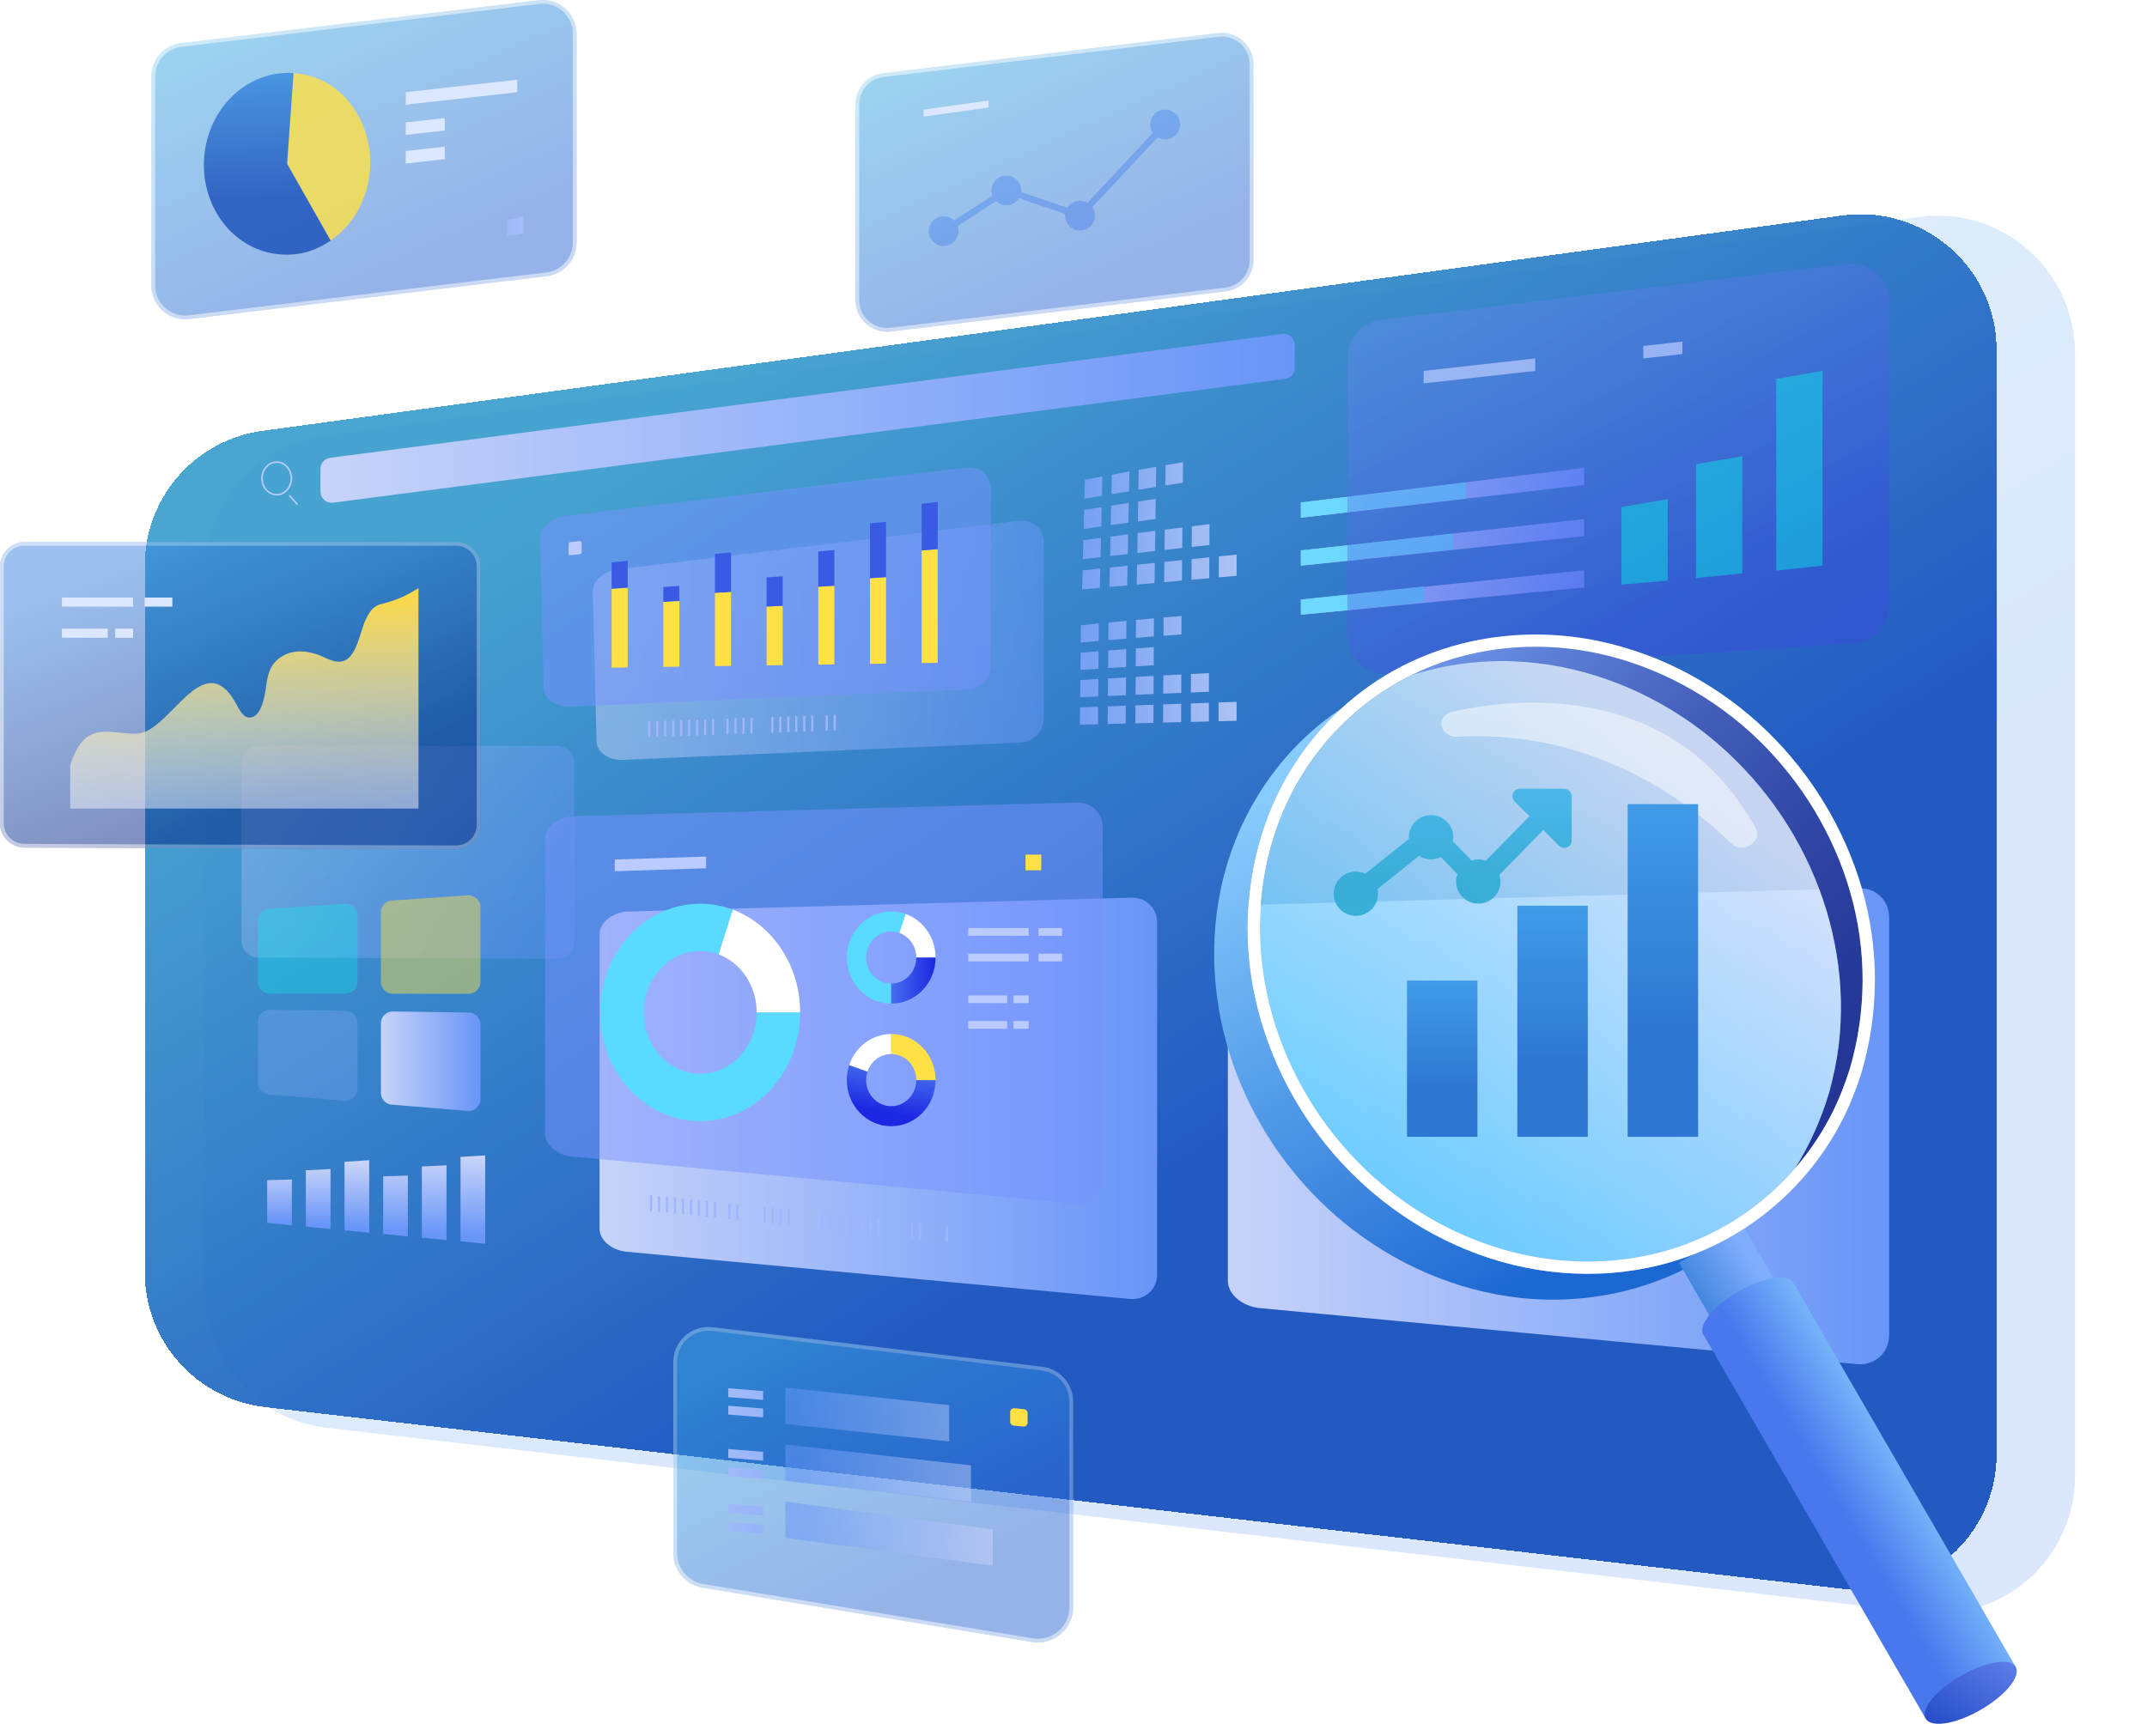 <svg width="575" height="465" viewBox="0 0 575 465" fill="none" xmlns="http://www.w3.org/2000/svg">
<path d="M514.706 432.016L87.484 382.487C68.913 380.334 54.898 364.549 54.898 345.786V153.338C54.898 134.867 68.489 119.236 86.72 116.733L513.943 58.108C536.048 55.076 555.736 72.319 555.736 94.714V395.315C555.736 417.399 536.561 434.551 514.706 432.016Z" fill="url(#paint0_linear_2991_15543)" fill-opacity="0.2"/>
<g filter="url(#filter0_d_2991_15543)">
<path d="M494.087 410.7L71.04 361.958C52.651 359.839 38.773 344.305 38.773 325.84V136.449C38.773 118.271 52.231 102.888 70.284 100.425L493.331 42.732C515.22 39.748 534.716 56.717 534.716 78.756V374.582C534.716 396.315 515.728 413.195 494.087 410.7Z" fill="url(#paint1_linear_2991_15543)" fill-opacity="0.9" shape-rendering="crispEdges"/>
</g>
<path style="mix-blend-mode:multiply" opacity="0.36" d="M149.245 256.832L69.187 256.528C66.692 256.519 64.672 254.498 64.672 252.009V204.34C64.672 201.843 66.701 199.82 69.202 199.82H149.26C151.763 199.82 153.791 201.845 153.791 204.34V252.312C153.791 254.815 151.751 256.842 149.243 256.832H149.245Z" fill="url(#paint2_linear_2991_15543)"/>
<g style="mix-blend-mode:multiply">
<path d="M497.342 365.436L337.451 350.435C332.697 349.989 328.844 346.736 328.844 343.168V249.555C328.844 245.987 332.697 242.762 337.451 242.349L497.342 237.961C502.096 237.548 505.949 241.059 505.949 245.801V357.657C505.949 362.399 502.096 365.883 497.342 365.436Z" fill="url(#paint3_linear_2991_15543)"/>
</g>
<path style="mix-blend-mode:multiply" d="M78.168 328.239L71.555 327.606V316.163L78.168 315.973V328.239Z" fill="url(#paint4_linear_2991_15543)"/>
<path style="mix-blend-mode:multiply" d="M88.521 329.229L81.91 328.596V313.518L88.521 313.178V329.229Z" fill="url(#paint5_linear_2991_15543)"/>
<path style="mix-blend-mode:multiply" d="M98.879 330.218L92.266 329.585V311.241L98.879 310.799V330.218Z" fill="url(#paint6_linear_2991_15543)"/>
<path style="mix-blend-mode:multiply" d="M109.234 331.206L102.621 330.575V315.137L109.234 314.939V331.206Z" fill="url(#paint7_linear_2991_15543)"/>
<path style="mix-blend-mode:multiply" d="M119.588 332.194L112.977 331.563V312.487L119.588 312.174V332.194Z" fill="url(#paint8_linear_2991_15543)"/>
<path style="mix-blend-mode:multiply" d="M129.945 333.184L123.332 332.553V309.923L129.945 309.516V333.184Z" fill="url(#paint9_linear_2991_15543)"/>
<g style="mix-blend-mode:multiply" opacity="0.88">
<path d="M295.125 132.814L290.418 133.611L290.549 128.518L295.245 127.639L295.125 132.814Z" fill="url(#paint10_linear_2991_15543)"/>
<path d="M302.356 131.613L297.652 132.391L297.766 127.174L302.454 126.322L302.356 131.613Z" fill="url(#paint11_linear_2991_15543)"/>
<path d="M309.57 130.447L304.875 131.203L304.967 125.873L309.649 125.047L309.57 130.447Z" fill="url(#paint12_linear_2991_15543)"/>
<path d="M316.783 129.313L312.094 130.047L312.162 124.609L316.836 123.811L316.783 129.313Z" fill="url(#paint13_linear_2991_15543)"/>
<path d="M294.938 141.035L290.211 141.706L290.342 136.613L295.057 135.861L294.938 141.035Z" fill="url(#paint14_linear_2991_15543)"/>
<path d="M302.194 140.019L297.473 140.677L297.585 135.461L302.294 134.729L302.194 140.019Z" fill="url(#paint15_linear_2991_15543)"/>
<path d="M309.449 139.028L304.73 139.672L304.823 134.342L309.526 133.627L309.449 139.028Z" fill="url(#paint16_linear_2991_15543)"/>
<path d="M294.746 149.257L290 149.802L290.132 144.709L294.864 144.084L294.746 149.257Z" fill="url(#paint17_linear_2991_15543)"/>
<path d="M302.039 148.426L297.297 148.964L297.409 143.75L302.139 143.135L302.039 148.426Z" fill="url(#paint18_linear_2991_15543)"/>
<path d="M309.326 147.608L304.586 148.138L304.676 142.81L309.405 142.207L309.326 147.608Z" fill="url(#paint19_linear_2991_15543)"/>
<path d="M316.612 146.801L311.871 147.324L311.942 141.888L316.665 141.299L316.612 146.801Z" fill="url(#paint20_linear_2991_15543)"/>
<path d="M323.895 146.005L319.156 146.522L319.201 140.984L323.922 140.406L323.895 146.005Z" fill="url(#paint21_linear_2991_15543)"/>
<path d="M294.557 157.476L289.793 157.895L289.924 152.802L294.677 152.303L294.557 157.476Z" fill="url(#paint22_linear_2991_15543)"/>
<path d="M301.881 156.832L297.117 157.251L297.229 152.036L301.981 151.543L301.881 156.832Z" fill="url(#paint23_linear_2991_15543)"/>
<path d="M309.205 156.188L304.441 156.607L304.532 151.279L309.282 150.789L309.205 156.188Z" fill="url(#paint24_linear_2991_15543)"/>
<path d="M316.53 155.543L311.766 155.962L311.834 150.527L316.583 150.041L316.53 155.543Z" fill="url(#paint25_linear_2991_15543)"/>
<path d="M323.852 154.901L319.086 155.32L319.131 149.784L323.879 149.303L323.852 154.901Z" fill="url(#paint26_linear_2991_15543)"/>
<path d="M331.176 154.257L326.41 154.676L326.43 149.046L331.176 148.57V154.257Z" fill="url(#paint27_linear_2991_15543)"/>
</g>
<g style="mix-blend-mode:multiply" opacity="0.88">
<path d="M294.235 171.705L289.422 172.128L289.465 167.513L294.274 167.027L294.235 171.705Z" fill="url(#paint28_linear_2991_15543)"/>
<path d="M301.631 171.086L296.82 171.486L296.858 166.775L301.663 166.316L301.631 171.086Z" fill="url(#paint29_linear_2991_15543)"/>
<path d="M309.02 170.503L304.211 170.879L304.242 166.079L309.046 165.648L309.02 170.503Z" fill="url(#paint30_linear_2991_15543)"/>
<path d="M316.409 169.952L311.602 170.305L311.625 165.425L316.426 165.021L316.409 169.952Z" fill="url(#paint31_linear_2991_15543)"/>
<path d="M294.174 179.139L289.355 179.46L289.399 174.845L294.214 174.461L294.174 179.139Z" fill="url(#paint32_linear_2991_15543)"/>
<path d="M301.579 178.667L296.762 178.972L296.799 174.261L301.612 173.896L301.579 178.667Z" fill="url(#paint33_linear_2991_15543)"/>
<path d="M308.979 178.214L304.164 178.505L304.193 173.706L309.005 173.361L308.979 178.214Z" fill="url(#paint34_linear_2991_15543)"/>
<path d="M294.11 186.575L289.285 186.796L289.328 182.18L294.149 181.896L294.11 186.575Z" fill="url(#paint35_linear_2991_15543)"/>
<path d="M301.526 186.247L296.703 186.458L296.74 181.749L301.559 181.477L301.526 186.247Z" fill="url(#paint36_linear_2991_15543)"/>
<path d="M308.94 185.927L304.117 186.132L304.149 181.333L308.966 181.074L308.94 185.927Z" fill="url(#paint37_linear_2991_15543)"/>
<path d="M316.354 185.622L311.531 185.82L311.555 180.938L316.372 180.691L316.354 185.622Z" fill="url(#paint38_linear_2991_15543)"/>
<path d="M323.764 185.327L318.941 185.517L318.957 180.561L323.774 180.326L323.764 185.327Z" fill="url(#paint39_linear_2991_15543)"/>
<path d="M294.046 194.01L289.215 194.13L289.258 189.514L294.087 189.33L294.046 194.01Z" fill="url(#paint40_linear_2991_15543)"/>
<path d="M301.473 193.825L296.641 193.946L296.678 189.235L301.505 189.057L301.473 193.825Z" fill="url(#paint41_linear_2991_15543)"/>
<path d="M308.899 193.639L304.066 193.761L304.098 188.959L308.925 188.787L308.899 193.639Z" fill="url(#paint42_linear_2991_15543)"/>
<path d="M316.325 193.456L311.492 193.575L311.516 188.694L316.343 188.525L316.325 193.456Z" fill="url(#paint43_linear_2991_15543)"/>
<path d="M323.751 193.273L318.918 193.392L318.934 188.436L323.759 188.273L323.751 193.273Z" fill="url(#paint44_linear_2991_15543)"/>
<path d="M331.176 193.087L326.344 193.207L326.35 188.184L331.176 188.025V193.087Z" fill="url(#paint45_linear_2991_15543)"/>
</g>
<g opacity="0.5">
<path d="M144.276 0.066L48.507 11.553C43.959 12.099 40.535 15.949 40.535 20.517V76.493C40.535 81.907 45.28 86.105 50.668 85.457L146.437 73.971C150.985 73.424 154.409 69.575 154.409 65.006V9.031C154.409 3.616 149.664 -0.582 144.276 0.066Z" fill="url(#paint46_linear_2991_15543)"/>
<path d="M144.336 0.562C149.428 -0.05 153.908 3.917 153.908 9.03V65.006C153.908 69.32 150.676 72.958 146.378 73.475L50.608 84.961C45.517 85.573 41.035 81.606 41.035 76.493V20.517C41.035 16.203 44.269 12.565 48.566 12.049L144.336 0.562Z" stroke="white" stroke-opacity="0.5"/>
</g>
<g opacity="0.8">
<path d="M76.883 43.871L88.546 64.443C99.029 57.257 102.305 42.222 95.864 30.859C91.999 24.043 85.965 20.099 78.604 19.58L76.883 43.871Z" fill="#FFE145"/>
</g>
<g opacity="0.8">
<g style="mix-blend-mode:screen">
<path d="M76.884 43.871L78.605 19.581C66.339 18.715 55.623 28.89 54.673 42.307C53.723 55.724 62.896 67.299 75.164 68.164C80.071 68.511 84.355 67.32 88.547 64.446L76.884 43.873V43.871Z" fill="url(#paint47_linear_2991_15543)" style="mix-blend-mode:multiply"/>
</g>
</g>
<path d="M138.542 24.7L108.66 28.041V24.7L138.542 21.359V24.7Z" fill="#DCE8FF"/>
<path d="M119.109 34.969L108.66 36.139V32.796L119.109 31.629V34.969Z" fill="#DCE8FF"/>
<path d="M119.109 42.634L108.66 43.801V40.46L119.109 39.291V42.634Z" fill="#DCE8FF"/>
<path style="mix-blend-mode:multiply" d="M140.175 62.576L135.707 63.248V58.791L140.175 58.119V62.576Z" fill="url(#paint48_linear_2991_15543)"/>
<path opacity="0.28" d="M92.565 266.2L72.254 266.189C70.499 266.189 69.078 264.769 69.078 263.018V246.658C69.078 244.992 70.372 243.609 72.038 243.495L92.349 242.105C94.184 241.98 95.743 243.431 95.743 245.268V263.03C95.743 264.781 94.319 266.2 92.563 266.2H92.565Z" fill="#00FFEC"/>
<path opacity="0.46" d="M125.498 266.218L105.188 266.206C103.433 266.206 102.012 264.786 102.012 263.036V244.404C102.012 242.738 103.305 241.355 104.972 241.242L125.282 239.851C127.118 239.726 128.676 241.177 128.676 243.014V263.048C128.676 264.798 127.253 266.218 125.496 266.218H125.498Z" fill="#FFE145"/>
<path opacity="0.25" d="M92.303 294.879L71.993 293.199C70.346 293.062 69.078 291.689 69.078 290.041V273.684C69.078 271.916 70.527 270.491 72.299 270.516L92.61 270.794C94.347 270.818 95.743 272.229 95.743 273.962V291.721C95.743 293.575 94.155 295.032 92.303 294.879Z" fill="#9FB6FF"/>
<path style="mix-blend-mode:multiply" d="M125.237 297.604L104.927 295.924C103.28 295.787 102.012 294.414 102.012 292.765V274.137C102.012 272.369 103.46 270.944 105.233 270.969L125.543 271.247C127.281 271.271 128.676 272.682 128.676 274.415V294.445C128.676 296.3 127.088 297.757 125.237 297.604Z" fill="url(#paint49_linear_2991_15543)"/>
<g opacity="0.5">
<path d="M122.11 227.502L6.517 227.066C2.913 227.052 0 224.134 0 220.539V151.712C0 148.107 2.929 145.186 6.542 145.186H122.135C125.749 145.186 128.678 148.107 128.678 151.712V220.978C128.678 224.593 125.734 227.518 122.11 227.504V227.502Z" fill="url(#paint50_linear_2991_15543)"/>
<path d="M122.112 227.002L6.519 226.565C3.189 226.553 0.5 223.858 0.5 220.539V151.712C0.5 148.384 3.203 145.686 6.542 145.686H122.136C125.474 145.686 128.178 148.384 128.178 151.712V220.978C128.178 224.286 125.506 226.969 122.197 227.002H122.112Z" stroke="white" stroke-opacity="0.5"/>
</g>
<path d="M112.077 157.52C109.321 159.36 106.279 160.729 103.107 161.557C102.259 161.779 101.385 161.968 100.631 162.429C99.458 163.145 98.719 164.426 98.082 165.681C96.488 168.82 95.689 175.488 92.328 176.937C89.696 178.07 87.185 175.989 84.737 175.239C81.915 174.373 78.951 174.078 76.222 175.454C72.491 177.336 71.78 180.166 71.252 183.941C70.926 186.273 70.027 192.22 66.855 192.228C65.012 192.232 64.078 190.011 63.143 188.349C54.353 172.695 45.518 196.34 36.581 196.555C33.811 196.622 31.061 196.013 28.291 196.023C22.573 196.04 20.554 199.91 18.805 204.887V216.611H112.077V157.518V157.52Z" fill="url(#paint51_linear_2991_15543)"/>
<path d="M35.636 160.074H16.574V162.516H35.636V160.074Z" fill="#DCE8FF"/>
<path d="M46.16 160.074H38.734V162.516H46.16V160.074Z" fill="#DCE8FF"/>
<path d="M28.856 168.406H16.574V170.848H28.856V168.406Z" fill="#DCE8FF"/>
<path d="M35.635 168.406H30.852V170.848H35.635V168.406Z" fill="#DCE8FF"/>
<path style="mix-blend-mode:multiply" d="M344.16 101.488L89.214 134.659C87.42 134.892 85.828 133.498 85.828 131.692V125.603C85.828 124.101 86.945 122.83 88.439 122.636L343.384 89.465C345.178 89.232 346.77 90.626 346.77 92.431V98.521C346.77 100.023 345.653 101.294 344.16 101.488Z" fill="url(#paint52_linear_2991_15543)"/>
<path d="M74.103 132.742C71.826 132.742 69.973 130.688 69.973 128.162C69.973 125.636 71.826 123.582 74.103 123.582C76.38 123.582 78.233 125.636 78.233 128.162C78.233 130.688 76.38 132.742 74.103 132.742ZM74.103 123.993C72.053 123.993 70.387 125.863 70.387 128.16C70.387 130.457 72.053 132.327 74.103 132.327C76.152 132.327 77.819 130.457 77.819 128.16C77.819 125.863 76.152 123.993 74.103 123.993Z" fill="#BBCBFF"/>
<path d="M79.569 135.239C79.512 135.239 79.456 135.215 79.414 135.17L77.436 132.964C77.359 132.879 77.367 132.748 77.451 132.672C77.536 132.595 77.667 132.603 77.744 132.688L79.722 134.894C79.799 134.979 79.791 135.11 79.707 135.186C79.668 135.221 79.618 135.239 79.569 135.239Z" fill="#BBCBFF"/>
<g style="mix-blend-mode:multiply" opacity="0.5">
<path d="M272.883 198.958L166.439 203.589C162.754 203.589 159.767 201.333 159.767 198.551L158.762 158.381C158.762 155.599 161.749 152.981 165.434 152.534L272.883 139.518C276.567 139.072 279.555 141.69 279.555 145.365V192.304C279.555 195.98 276.567 198.96 272.883 198.96V198.958Z" fill="url(#paint53_linear_2991_15543)"/>
</g>
<g opacity="0.5">
<path d="M258.726 184.698L152.282 189.329C148.598 189.329 145.61 187.074 145.61 184.291L144.605 144.121C144.605 141.339 147.593 138.721 151.277 138.274L258.726 125.259C262.411 124.812 265.398 127.43 265.398 131.106V178.044C265.398 181.72 262.411 184.7 258.726 184.7V184.698Z" fill="#7892FF"/>
</g>
<path d="M209.617 178.183L205.316 178.248V162.499L209.617 162.279V178.183Z" fill="#FFE145"/>
<path d="M223.455 177.98L219.156 178.043V157.176L223.455 156.914V177.98Z" fill="#FFE145"/>
<path d="M237.295 177.776L232.996 177.839V154.891L237.295 154.615V177.776Z" fill="#FFE145"/>
<path d="M251.135 177.57L246.836 177.635V147.442L251.135 147.107V177.57Z" fill="#FFE145"/>
<path d="M168.1 178.797L163.801 178.86V157.718L168.1 157.426V178.797Z" fill="#FFE145"/>
<path d="M168.1 150.268L163.801 150.638V157.716L168.1 157.425V150.268Z" fill="#395AE2"/>
<path d="M181.939 156.965L177.641 157.253V161.271L181.939 161.026V156.965Z" fill="#395AE2"/>
<path d="M195.775 147.994L191.477 148.362V158.866L195.775 158.603V147.994Z" fill="#395AE2"/>
<path d="M209.617 154.383L205.316 154.677V162.499L209.617 162.28V154.383Z" fill="#395AE2"/>
<path d="M223.455 147.355L219.156 147.708V157.176L223.455 156.913V147.355Z" fill="#395AE2"/>
<path d="M237.295 139.789L232.996 140.2V154.89L237.295 154.614V139.789Z" fill="#395AE2"/>
<path d="M251.135 134.482L246.836 134.929V147.443L251.135 147.109V134.482Z" fill="#395AE2"/>
<path d="M181.939 178.592L177.641 178.655V161.27L181.939 161.025V178.592Z" fill="#FFE145"/>
<path d="M195.775 178.387L191.477 178.451V158.866L195.775 158.604V178.387Z" fill="#FFE145"/>
<path d="M174.151 197.464L173.574 197.484V193.252L174.151 193.232V197.464Z" fill="#9FB6FF"/>
<path d="M176.292 197.388L175.715 197.407V193.176L176.292 193.156V197.388Z" fill="#9FB6FF"/>
<path d="M178.433 197.312L177.855 197.331V193.1L178.433 193.08V197.312Z" fill="#9FB6FF"/>
<path d="M180.573 197.235L179.996 197.255V193.023L180.573 193.004V197.235Z" fill="#9FB6FF"/>
<path d="M182.714 197.159L182.137 197.181V192.949L182.714 192.928V197.159Z" fill="#9FB6FF"/>
<path d="M184.854 197.085L184.277 197.107V192.875L184.854 192.854V197.085Z" fill="#9FB6FF"/>
<path d="M186.995 197.009L186.418 197.028V192.797L186.995 192.777V197.009Z" fill="#9FB6FF"/>
<path d="M189.136 196.933L188.559 196.952V192.721L189.136 192.701V196.933Z" fill="#9FB6FF"/>
<path d="M191.276 196.857L190.699 196.876V192.645L191.276 192.625V196.857Z" fill="#9FB6FF"/>
<path d="M195.136 196.718L194.559 196.737V192.506L195.136 192.486V196.718Z" fill="#9FB6FF"/>
<path d="M197.276 196.642L196.699 196.661V192.43L197.276 192.41V196.642Z" fill="#9FB6FF"/>
<path d="M199.417 196.566L198.84 196.585V192.354L199.417 192.334V196.566Z" fill="#9FB6FF"/>
<path d="M201.558 196.489L200.98 196.509V192.277L201.558 192.258V196.489Z" fill="#9FB6FF"/>
<path d="M207.136 196.29L206.559 196.31V192.078L207.136 192.059V196.29Z" fill="#9FB6FF"/>
<path d="M209.272 196.214L208.695 196.234V192.002L209.272 191.982V196.214Z" fill="#9FB6FF"/>
<path d="M211.417 196.14L210.84 196.159V191.928L211.417 191.908V196.14Z" fill="#9FB6FF"/>
<path d="M213.554 196.062L212.977 196.081V191.85L213.554 191.83V196.062Z" fill="#9FB6FF"/>
<path d="M215.698 195.985L215.121 196.005V191.773L215.698 191.754V195.985Z" fill="#9FB6FF"/>
<path d="M217.835 195.909L217.258 195.929V191.697L217.835 191.678V195.909Z" fill="#9FB6FF"/>
<path d="M221.694 195.773L221.117 195.792V191.561L221.694 191.541V195.773Z" fill="#9FB6FF"/>
<path d="M223.839 195.696L223.262 195.718V191.486L223.839 191.465V195.696Z" fill="#9FB6FF"/>
<path d="M155.34 148.452L152.817 148.748C152.519 148.783 152.258 148.55 152.258 148.25V145.74C152.258 145.485 152.448 145.272 152.701 145.243L155.224 144.947C155.522 144.912 155.783 145.145 155.783 145.444V147.955C155.783 148.209 155.593 148.423 155.34 148.452Z" fill="#BBCBFF"/>
<g style="mix-blend-mode:multiply">
<path d="M302.63 347.977L167.823 335.33C163.815 334.954 160.566 332.21 160.566 329.203V250.275C160.566 247.268 163.815 244.548 167.823 244.199L302.63 240.498C306.638 240.152 309.887 243.11 309.887 247.109V341.416C309.887 345.414 306.638 348.351 302.63 347.975V347.977Z" fill="url(#paint54_linear_2991_15543)"/>
</g>
<g opacity="0.5">
<path d="M288.055 322.446L153.249 309.834C149.241 309.458 145.992 306.714 145.992 303.706V224.746C145.992 221.736 149.241 219.016 153.249 218.67L288.055 215.006C292.064 214.66 295.312 217.618 295.312 221.617V315.89C295.312 319.887 292.064 322.824 288.055 322.448V322.446Z" fill="#7892FF"/>
</g>
<path d="M189.103 232.606L164.637 233.389V230.256L189.103 229.473V232.606Z" fill="#BBCBFF"/>
<path d="M275.495 248.611H259.305V250.685H275.495V248.611Z" fill="#BBCBFF"/>
<path d="M284.432 248.611H278.125V250.685H284.432V248.611Z" fill="#BBCBFF"/>
<path d="M275.495 255.486H259.305V257.56H275.495V255.486Z" fill="#BBCBFF"/>
<path d="M284.432 255.486H278.125V257.56H284.432V255.486Z" fill="#BBCBFF"/>
<path d="M269.736 266.656H259.305V268.73H269.736V266.656Z" fill="#BBCBFF"/>
<path d="M275.493 266.656H271.43V268.73H275.493V266.656Z" fill="#BBCBFF"/>
<path d="M269.736 273.529H259.305V275.603H269.736V273.529Z" fill="#BBCBFF"/>
<path d="M275.493 273.529H271.43V275.603H275.493V273.529Z" fill="#BBCBFF"/>
<path d="M214.291 271.223C214.291 287.307 202.307 300.347 187.524 300.347C172.742 300.347 160.758 287.307 160.758 271.223C160.758 255.139 172.742 242.1 187.524 242.1C190.587 242.1 193.531 242.66 196.271 243.69L192.469 255.664C190.92 255.08 189.258 254.763 187.526 254.763C179.172 254.763 172.4 262.131 172.4 271.221C172.4 280.311 179.172 287.68 187.526 287.68C195.881 287.68 202.653 280.311 202.653 271.221H214.293L214.291 271.223Z" fill="#59DBFF"/>
<path d="M214.293 271.223H202.652C202.652 264.017 198.395 257.892 192.469 255.666L196.271 243.691C206.759 247.635 214.291 258.473 214.291 271.225L214.293 271.223Z" fill="white"/>
<path d="M242.559 244.847L240.871 249.925C240.182 249.678 239.446 249.543 238.677 249.543C234.969 249.543 231.961 252.668 231.961 256.522C231.961 260.376 234.969 263.501 238.677 263.501V268.872C232.114 268.872 226.793 263.342 226.793 256.522C226.793 249.702 232.114 244.172 238.677 244.172C240.037 244.172 241.342 244.409 242.559 244.845V244.847Z" fill="#59DBFF"/>
<path d="M250.56 256.522H245.392C245.392 253.467 243.501 250.869 240.871 249.925L242.559 244.848C247.215 246.52 250.56 251.116 250.56 256.522Z" fill="white"/>
<path d="M250.559 256.521C250.559 263.342 245.238 268.872 238.676 268.872V263.5C242.386 263.5 245.391 260.375 245.391 256.521H250.559Z" fill="url(#paint55_linear_2991_15543)"/>
<path d="M227.443 285.316L232.328 287.071C232.091 287.786 231.961 288.551 231.961 289.352C231.961 293.206 234.969 296.331 238.677 296.331C242.385 296.331 245.394 293.206 245.394 289.352H250.562C250.562 296.172 245.241 301.702 238.677 301.702C232.113 301.702 226.793 296.172 226.793 289.352C226.793 287.938 227.021 286.581 227.443 285.316Z" fill="url(#paint56_linear_2991_15543)"/>
<path d="M238.679 277.002V282.373C235.739 282.373 233.24 284.337 232.331 287.071L227.445 285.316C229.055 280.478 233.477 277.002 238.681 277.002H238.679Z" fill="white"/>
<path d="M238.68 277.002C245.244 277.002 250.565 282.532 250.565 289.352H245.397C245.397 285.496 242.39 282.373 238.68 282.373V277.002Z" fill="#FFE145"/>
<path d="M174.651 324.445L174.074 324.384V320.152L174.651 320.213V324.445Z" fill="#9FB6FF"/>
<path d="M176.792 324.667L176.215 324.607V320.375L176.792 320.436V324.667Z" fill="#9FB6FF"/>
<path d="M178.933 324.892L178.355 324.831V320.6L178.933 320.66V324.892Z" fill="#9FB6FF"/>
<path d="M181.073 325.116L180.496 325.056V320.824L181.073 320.885V325.116Z" fill="#9FB6FF"/>
<path d="M183.214 325.339L182.637 325.278V321.047L183.214 321.108V325.339Z" fill="#9FB6FF"/>
<path d="M185.354 325.562L184.777 325.501V321.27L185.354 321.33V325.562Z" fill="#9FB6FF"/>
<path d="M187.491 325.786L186.914 325.726V321.494L187.491 321.555V325.786Z" fill="#9FB6FF"/>
<path d="M189.636 326.011L189.059 325.95V321.719L189.636 321.779V326.011Z" fill="#9FB6FF"/>
<path d="M191.772 326.234L191.195 326.173V321.941L191.772 322.002V326.234Z" fill="#9FB6FF"/>
<path d="M195.632 326.638L195.055 326.577V322.346L195.632 322.406V326.638Z" fill="#9FB6FF"/>
<path d="M197.776 326.863L197.199 326.802V322.57L197.776 322.631V326.863Z" fill="#9FB6FF"/>
<path d="M205.073 327.624L204.496 327.564V323.332L205.073 323.393V327.624Z" fill="#9FB6FF"/>
<path d="M207.214 327.849L206.637 327.788V323.557L207.214 323.617V327.849Z" fill="#9FB6FF"/>
<path d="M209.351 328.074L208.773 328.013V323.781L209.351 323.842V328.074Z" fill="#9FB6FF"/>
<path d="M211.495 328.298L210.918 328.237V324.006L211.495 324.067V328.298Z" fill="#9FB6FF"/>
<path d="M220.511 329.24L219.934 329.179V324.947L220.511 325.008V329.24Z" fill="#9FB6FF"/>
<path d="M222.651 329.464L222.074 329.403V325.172L222.651 325.233V329.464Z" fill="#9FB6FF"/>
<path d="M224.792 329.689L224.215 329.628V325.396L224.792 325.457V329.689Z" fill="#9FB6FF"/>
<path d="M226.933 329.911L226.355 329.851V325.619L226.933 325.68V329.911Z" fill="#9FB6FF"/>
<path d="M229.073 330.134L228.496 330.073V325.842L229.073 325.902V330.134Z" fill="#9FB6FF"/>
<path d="M231.21 330.361L230.633 330.3V326.068L231.21 326.129V330.361Z" fill="#9FB6FF"/>
<path d="M233.354 330.583L232.777 330.523V326.291L233.354 326.352V330.583Z" fill="#9FB6FF"/>
<path d="M235.491 330.806L234.914 330.745V326.514L235.491 326.574V330.806Z" fill="#9FB6FF"/>
<path d="M244.511 331.751L243.934 331.691V327.459L244.511 327.52V331.751Z" fill="#9FB6FF"/>
<path d="M246.651 331.974L246.074 331.913V327.682L246.651 327.742V331.974Z" fill="#9FB6FF"/>
<path d="M253.948 332.738L253.371 332.677V328.445L253.948 328.506V332.738Z" fill="#9FB6FF"/>
<path d="M278.873 228.936H274.656V233.142H278.873V228.936Z" fill="#FFE145"/>
<g opacity="0.5">
<path d="M190.879 355.563L279.091 366.143C283.83 366.711 287.394 370.721 287.394 375.481V430.599C287.394 436.407 282.171 440.827 276.427 439.879L188.215 425.332C183.663 424.582 180.324 420.656 180.324 416.052V364.899C180.324 359.26 185.265 354.887 190.879 355.561V355.563Z" fill="url(#paint57_linear_2991_15543)"/>
<path d="M180.824 364.899C180.824 359.585 185.459 355.459 190.747 356.051L190.819 356.06L279.031 366.639C283.519 367.177 286.895 370.975 286.895 375.481V430.6C286.894 436.097 281.949 440.283 276.509 439.386L188.297 424.838C183.986 424.128 180.824 420.41 180.824 416.052V364.899Z" stroke="white" stroke-opacity="0.5"/>
</g>
<path d="M274.061 382.167L271.475 381.902C270.941 381.847 270.535 381.399 270.535 380.862V378.293C270.535 377.675 271.073 377.191 271.689 377.254L274.275 377.518C274.808 377.573 275.215 378.021 275.215 378.558V381.127C275.215 381.746 274.677 382.229 274.061 382.167Z" fill="#FFE145"/>
<g opacity="0.5">
<path style="mix-blend-mode:multiply" d="M210.324 381.463V371.721L254.192 376.416V386.158L210.324 381.463Z" fill="url(#paint58_linear_2991_15543)"/>
<path style="mix-blend-mode:multiply" d="M210.324 396.72V386.979L260.057 392.547V402.289L210.324 396.72Z" fill="url(#paint59_linear_2991_15543)"/>
<path style="mix-blend-mode:multiply" d="M210.324 411.978V402.236L265.873 409.705V419.447L210.324 411.978Z" fill="url(#paint60_linear_2991_15543)"/>
</g>
<path style="mix-blend-mode:multiply" d="M204.385 375.02L195.031 374.262V371.898L204.385 372.656V375.02Z" fill="url(#paint61_linear_2991_15543)"/>
<path style="mix-blend-mode:multiply" d="M204.385 379.701L195.031 378.944V376.58L204.385 377.338V379.701Z" fill="url(#paint62_linear_2991_15543)"/>
<path style="mix-blend-mode:multiply" d="M204.385 396.196L195.031 395.438V393.074L204.385 393.832V396.196Z" fill="url(#paint63_linear_2991_15543)"/>
<path style="mix-blend-mode:multiply" d="M204.385 391.299L195.031 390.541V388.178L204.385 388.936V391.299Z" fill="url(#paint64_linear_2991_15543)"/>
<path style="mix-blend-mode:multiply" d="M204.385 406.016L195.031 405.258V402.895L204.385 403.652V406.016Z" fill="url(#paint65_linear_2991_15543)"/>
<path style="mix-blend-mode:multiply" d="M204.385 410.842L195.031 410.082V407.719L204.385 408.477V410.842Z" fill="url(#paint66_linear_2991_15543)"/>
<path d="M311.384 29.421C309.207 29.787 307.739 31.843 308.104 34.015C308.202 34.6 308.426 35.135 308.74 35.595L291.258 54.303C290.479 53.851 289.544 53.657 288.585 53.817C287.403 54.015 286.431 54.712 285.846 55.656L273.497 51.446C273.535 51.094 273.527 50.729 273.464 50.363C273.097 48.192 271.036 46.727 268.859 47.091C266.682 47.457 265.214 49.513 265.579 51.685C265.62 51.936 265.687 52.175 265.771 52.404L255.517 59.065C254.636 58.214 253.374 57.777 252.07 57.994C249.893 58.36 248.425 60.416 248.79 62.588C249.157 64.76 251.218 66.224 253.395 65.86C255.572 65.494 257.04 63.438 256.675 61.266C256.634 61.016 256.567 60.777 256.483 60.548L266.737 53.886C267.619 54.738 268.881 55.174 270.184 54.955C271.366 54.757 272.337 54.06 272.922 53.116L285.271 57.326C285.234 57.679 285.242 58.043 285.305 58.409C285.672 60.581 287.733 62.046 289.91 61.681C292.086 61.315 293.555 59.259 293.19 57.087C293.091 56.502 292.868 55.968 292.554 55.507L310.035 36.799C310.815 37.251 311.749 37.445 312.709 37.285C314.886 36.919 316.354 34.862 315.989 32.691C315.624 30.519 313.561 29.055 311.384 29.419V29.421Z" fill="#BBCBFF"/>
<g opacity="0.5">
<path d="M326.202 8.872L236.563 19.622C232.305 20.134 229.102 23.736 229.102 28.013V80.405C229.102 85.473 233.542 89.401 238.584 88.796L328.224 78.046C332.481 77.535 335.685 73.932 335.685 69.655V17.263C335.685 12.195 331.245 8.267 326.202 8.872Z" fill="url(#paint67_linear_2991_15543)"/>
<path d="M326.262 9.368C331.008 8.799 335.184 12.496 335.185 17.263V69.655C335.185 73.552 332.357 76.856 328.537 77.496L328.164 77.55L238.525 88.3H238.524C233.778 88.869 229.602 85.172 229.602 80.405V28.013C229.602 23.991 232.615 20.6 236.622 20.119L326.262 9.368Z" stroke="white" stroke-opacity="0.5"/>
</g>
<path d="M264.749 26.938L247.348 29.364V31.24L264.749 28.811V26.938Z" fill="#DCE8FF"/>
<path style="mix-blend-mode:multiply" d="M424.26 129.934V125.314L348.398 134.614V138.685L424.26 129.934Z" fill="url(#paint68_linear_2991_15543)"/>
<path style="mix-blend-mode:multiply" d="M424.26 143.656V139.037L348.398 147.455V151.526L424.26 143.656Z" fill="url(#paint69_linear_2991_15543)"/>
<path style="mix-blend-mode:multiply" d="M424.26 157.379V152.76L348.398 160.616V164.685L424.26 157.379Z" fill="url(#paint70_linear_2991_15543)"/>
<path opacity="0.8" d="M392.527 133.593V129.203L348.398 134.614V138.684L392.527 133.593Z" fill="#59DBFF"/>
<path opacity="0.8" d="M389.043 147.306V142.941L348.398 147.455V151.526L389.043 147.306Z" fill="#59DBFF"/>
<path opacity="0.8" d="M381.295 161.386V157.078L348.398 160.617V164.686L381.295 161.386Z" fill="#59DBFF"/>
<path style="mix-blend-mode:multiply" opacity="0.4" d="M494.429 70.749L369.928 85.681C364.758 86.302 360.867 90.679 360.867 95.874V170.297C360.867 176.232 365.898 180.93 371.834 180.54L496.335 172.357C501.743 172.001 505.947 167.522 505.947 162.114V80.941C505.947 74.786 500.555 70.014 494.429 70.749Z" fill="url(#paint71_linear_2991_15543)"/>
<path opacity="0.71" d="M411.161 99.358L381.277 102.701V99.358L411.161 96.018V99.358Z" fill="#BBCBFF"/>
<path opacity="0.71" d="M450.566 94.85L440.117 96.019V92.679L450.566 91.51V94.85Z" fill="#BBCBFF"/>
<path opacity="0.4" d="M446.648 155.539V133.691L434.254 135.841V156.608L446.648 155.539Z" fill="#00FFEC"/>
<path opacity="0.4" d="M466.605 153.606V122.215L454.211 124.363V154.844L466.605 153.606Z" fill="#00FFEC"/>
<path opacity="0.4" d="M488.093 151.527V99.359L475.699 101.507V152.872L488.093 151.527Z" fill="#00FFEC"/>
<path d="M495.363 286.498C494.013 290.673 492.605 294.238 491.063 297.391C488.293 303.058 484.822 308.29 480.71 313.023C484.705 306.661 487.798 299.702 489.957 292.376C491.027 288.358 491.895 284.312 492.401 280.185C494.405 263.84 491.536 247.2 484.762 232.224C477.832 216.907 466.75 203.451 453.011 193.722C439.104 183.877 422.334 177.771 405.241 177.143C396.017 176.804 386.784 178.055 378.051 180.838C388.128 175.88 399.576 173.264 411.244 173.264C416.726 173.264 422.234 173.837 427.615 174.967C443.579 178.324 458.969 186.585 470.952 198.226C482.547 209.491 491.033 223.567 495.497 238.932C500 254.435 499.955 270.881 495.365 286.496L495.363 286.498Z" fill="url(#paint72_linear_2991_15543)"/>
<path d="M492.403 280.185C491.897 284.314 491.029 288.36 489.959 292.376C487.8 299.701 484.706 306.661 480.712 313.023C479.024 314.967 477.226 316.824 475.326 318.594C468.767 324.695 461.261 329.45 453.019 332.728C444.284 336.201 434.919 337.962 425.184 337.962C417.688 337.962 410.194 336.908 402.907 334.825C387.115 330.313 372.77 321.363 361.421 308.936C350.442 296.921 342.824 282.299 339.391 266.652C335.859 250.558 337.145 233.6 343.016 218.906C349.529 202.603 361.597 189.271 376.998 181.366C377.348 181.186 377.697 181.012 378.051 180.84C386.786 178.055 396.019 176.804 405.241 177.145C422.334 177.773 439.104 183.879 453.011 193.724C466.749 203.452 477.832 216.909 484.761 232.225C491.535 247.199 494.405 263.84 492.401 280.186L492.403 280.185Z" fill="url(#paint73_linear_2991_15543)" fill-opacity="0.8"/>
<path d="M467.263 329.035C464.694 331.34 461.941 333.474 459.015 335.418C443.751 345.562 425.144 349.668 406.978 347.675C389.871 345.799 373.468 338.555 360.167 327.731C347.204 317.182 337.113 303.197 331.165 287.604C325.251 272.1 323.531 255.062 326.825 238.766C330.36 221.262 339.712 205.197 353.647 193.915C355.4 192.495 357.213 191.163 359.082 189.92C350.759 197.586 344.191 207.097 339.959 217.694C333.69 233.393 332.563 250.885 336.177 267.355C339.747 283.631 347.746 298.842 358.988 311.149C370.538 323.789 385.495 333.266 402.001 337.982C419.108 342.867 437.646 342.376 454.235 335.779C458.815 333.958 463.176 331.694 467.263 329.037V329.035Z" fill="url(#paint74_linear_2991_15543)"/>
<path opacity="0.48" d="M463.599 225.91C455.792 218.111 429.269 195.085 390.213 197.365C388.485 197.464 386.858 196.513 386.267 195.038C385.525 193.192 386.656 191.22 388.739 190.732C402.132 187.603 447.585 180.558 470.214 221.947C470.983 223.357 470.616 225.02 469.305 225.989L468.836 226.335C467.295 227.473 464.979 227.287 463.599 225.91Z" fill="white"/>
<path d="M466.827 328.345L449.629 338.25L459.622 355.517L476.821 345.611L466.827 328.345Z" fill="url(#paint75_linear_2991_15543)"/>
<path d="M480.269 343.626C478.807 341.1 472.229 342.16 465.577 345.992C458.924 349.824 454.716 354.978 456.176 357.504L515.745 460.428L539.838 446.553L480.269 343.628V343.626Z" fill="url(#paint76_linear_2991_15543)"/>
<path d="M530.438 458.061C537.09 454.229 541.298 449.076 539.836 446.55C538.374 444.024 531.796 445.082 525.143 448.914C518.491 452.745 514.283 457.899 515.745 460.425C517.207 462.951 523.785 461.893 530.438 458.061Z" fill="url(#paint77_linear_2991_15543)"/>
<path d="M498.655 238.022C494.018 222.059 485.177 207.471 473.247 195.878C460.902 183.885 445.177 175.31 428.294 171.76C410.543 168.027 391.679 170.144 375.495 178.447C369.494 181.527 363.986 185.402 359.083 189.916C350.76 197.582 344.192 207.093 339.96 217.69C333.69 233.389 332.563 250.881 336.177 267.351C339.748 283.627 347.747 298.838 358.988 311.145C370.538 323.785 385.496 333.262 402.002 337.977C419.109 342.863 437.647 342.372 454.236 335.775C458.815 333.953 463.177 331.69 467.264 329.033C478.684 321.619 487.988 311.159 494.018 298.828C495.816 295.157 497.251 291.348 498.506 287.463C503.268 271.293 503.362 254.229 498.655 238.02V238.022ZM495.365 286.498C494.014 290.672 492.607 294.238 491.064 297.391C488.294 303.058 484.824 308.29 480.712 313.023C479.024 314.967 477.226 316.824 475.325 318.594C468.767 324.695 461.261 329.45 453.019 332.728C444.284 336.201 434.918 337.962 425.184 337.962C417.688 337.962 410.193 336.908 402.907 334.825C387.115 330.313 372.77 321.363 361.42 308.936C350.442 296.921 342.824 282.299 339.39 266.652C335.859 250.558 337.145 233.6 343.016 218.906C349.529 202.603 361.597 189.271 376.998 181.366C377.348 181.186 377.697 181.012 378.05 180.84C388.128 175.882 399.576 173.266 411.244 173.266C416.726 173.266 422.234 173.839 427.614 174.969C443.579 178.325 458.968 186.587 470.952 198.228C482.547 209.493 491.033 223.569 495.496 238.934C499.999 254.437 499.954 270.883 495.365 286.498Z" fill="white"/>
<path style="mix-blend-mode:multiply" d="M395.684 262.686H376.816V304.535H395.684V262.686Z" fill="url(#paint78_linear_2991_15543)"/>
<path style="mix-blend-mode:multiply" d="M425.231 242.633H406.363V304.536H425.231V242.633Z" fill="url(#paint79_linear_2991_15543)"/>
<path style="mix-blend-mode:multiply" d="M454.778 215.424H435.91V304.537H454.778V215.424Z" fill="url(#paint80_linear_2991_15543)"/>
<path style="mix-blend-mode:multiply" d="M418.928 211.299H407.042C405.266 211.299 404.376 213.441 405.633 214.694L409.606 218.658L397.911 230.589C397.28 230.363 396.613 230.218 395.906 230.218C395.268 230.218 394.666 230.346 394.091 230.53L389.091 225.39C389.158 225.031 389.203 224.665 389.203 224.289C389.203 221.015 386.541 218.36 383.259 218.36C379.977 218.36 377.315 221.015 377.315 224.289C377.315 224.43 377.347 224.563 377.357 224.702L365.644 234.074C364.872 233.71 364.023 233.491 363.112 233.491C359.83 233.491 357.168 236.146 357.168 239.42C357.168 242.694 359.83 245.349 363.112 245.349C366.394 245.349 369.055 242.694 369.055 239.42C369.055 238.989 369.004 238.57 368.916 238.165L380.04 229.263C380.968 229.862 382.07 230.218 383.259 230.218C384.199 230.218 385.077 229.982 385.868 229.592L390.326 234.176C390.106 234.795 389.963 235.453 389.963 236.148C389.963 239.422 392.624 242.077 395.906 242.077C399.188 242.077 401.85 239.422 401.85 236.148C401.85 235.523 401.726 234.932 401.548 234.366L413.318 222.358L417.518 226.549C418.775 227.802 420.922 226.915 420.922 225.143V213.286C420.922 212.188 420.029 211.297 418.928 211.297V211.299Z" fill="url(#paint81_linear_2991_15543)" fill-opacity="0.9"/>
<defs>
<filter id="filter0_d_2991_15543" x="23.773" y="42.391" width="525.941" height="398.555" filterUnits="userSpaceOnUse" color-interpolation-filters="sRGB">
<feFlood flood-opacity="0" result="BackgroundImageFix"/>
<feColorMatrix in="SourceAlpha" type="matrix" values="0 0 0 0 0 0 0 0 0 0 0 0 0 0 0 0 0 0 127 0" result="hardAlpha"/>
<feOffset dy="15"/>
<feGaussianBlur stdDeviation="7.5"/>
<feComposite in2="hardAlpha" operator="out"/>
<feColorMatrix type="matrix" values="0 0 0 0 0 0 0 0 0 0 0 0 0 0 0 0 0 0 0.15 0"/>
<feBlend mode="normal" in2="BackgroundImageFix" result="effect1_dropShadow_2991_15543"/>
<feBlend mode="normal" in="SourceGraphic" in2="effect1_dropShadow_2991_15543" result="shape"/>
</filter>
<linearGradient id="paint0_linear_2991_15543" x1="224.227" y1="89.748" x2="359.558" y2="305.895" gradientUnits="userSpaceOnUse">
<stop stop-color="#6ABCE7"/>
<stop offset="1" stop-color="#4689F1"/>
</linearGradient>
<linearGradient id="paint1_linear_2991_15543" x1="206.447" y1="73.868" x2="339.267" y2="287.322" gradientUnits="userSpaceOnUse">
<stop stop-color="#369CCC"/>
<stop offset="1" stop-color="#0F4ABC"/>
</linearGradient>
<linearGradient id="paint2_linear_2991_15543" x1="53.126" y1="195.849" x2="142.881" y2="247.812" gradientUnits="userSpaceOnUse">
<stop stop-color="#C7D3F9"/>
<stop offset="1" stop-color="#6895F8"/>
</linearGradient>
<linearGradient id="paint3_linear_2991_15543" x1="328.842" y1="301.703" x2="505.949" y2="301.703" gradientUnits="userSpaceOnUse">
<stop stop-color="#C7D3F9"/>
<stop offset="1" stop-color="#6895F8"/>
</linearGradient>
<linearGradient id="paint4_linear_2991_15543" x1="74.86" y1="312.926" x2="74.86" y2="327.197" gradientUnits="userSpaceOnUse">
<stop stop-color="#C7D3F9"/>
<stop offset="1" stop-color="#6895F8"/>
</linearGradient>
<linearGradient id="paint5_linear_2991_15543" x1="85.216" y1="312.31" x2="85.216" y2="328.077" gradientUnits="userSpaceOnUse">
<stop stop-color="#C7D3F9"/>
<stop offset="1" stop-color="#6895F8"/>
</linearGradient>
<linearGradient id="paint6_linear_2991_15543" x1="95.573" y1="311.694" x2="95.573" y2="328.957" gradientUnits="userSpaceOnUse">
<stop stop-color="#C7D3F9"/>
<stop offset="1" stop-color="#6895F8"/>
</linearGradient>
<linearGradient id="paint7_linear_2991_15543" x1="105.927" y1="311.078" x2="105.927" y2="329.837" gradientUnits="userSpaceOnUse">
<stop stop-color="#C7D3F9"/>
<stop offset="1" stop-color="#6895F8"/>
</linearGradient>
<linearGradient id="paint8_linear_2991_15543" x1="116.282" y1="310.46" x2="116.282" y2="330.716" gradientUnits="userSpaceOnUse">
<stop stop-color="#C7D3F9"/>
<stop offset="1" stop-color="#6895F8"/>
</linearGradient>
<linearGradient id="paint9_linear_2991_15543" x1="126.64" y1="309.845" x2="126.64" y2="331.596" gradientUnits="userSpaceOnUse">
<stop stop-color="#C7D3F9"/>
<stop offset="1" stop-color="#6895F8"/>
</linearGradient>
<linearGradient id="paint10_linear_2991_15543" x1="336.873" y1="132.054" x2="276.699" y2="130.093" gradientUnits="userSpaceOnUse">
<stop stop-color="#C7D3F9"/>
<stop offset="1" stop-color="#6895F8"/>
</linearGradient>
<linearGradient id="paint11_linear_2991_15543" x1="337.217" y1="130.562" x2="276.822" y2="128.592" gradientUnits="userSpaceOnUse">
<stop stop-color="#C7D3F9"/>
<stop offset="1" stop-color="#6895F8"/>
</linearGradient>
<linearGradient id="paint12_linear_2991_15543" x1="337.509" y1="129.106" x2="276.868" y2="127.129" gradientUnits="userSpaceOnUse">
<stop stop-color="#C7D3F9"/>
<stop offset="1" stop-color="#6895F8"/>
</linearGradient>
<linearGradient id="paint13_linear_2991_15543" x1="337.747" y1="127.684" x2="276.84" y2="125.698" gradientUnits="userSpaceOnUse">
<stop stop-color="#C7D3F9"/>
<stop offset="1" stop-color="#6895F8"/>
</linearGradient>
<linearGradient id="paint14_linear_2991_15543" x1="336.654" y1="140.212" x2="276.186" y2="138.241" gradientUnits="userSpaceOnUse">
<stop stop-color="#C7D3F9"/>
<stop offset="1" stop-color="#6895F8"/>
</linearGradient>
<linearGradient id="paint15_linear_2991_15543" x1="337.004" y1="138.907" x2="276.291" y2="136.928" gradientUnits="userSpaceOnUse">
<stop stop-color="#C7D3F9"/>
<stop offset="1" stop-color="#6895F8"/>
</linearGradient>
<linearGradient id="paint16_linear_2991_15543" x1="337.305" y1="137.627" x2="276.325" y2="135.64" gradientUnits="userSpaceOnUse">
<stop stop-color="#C7D3F9"/>
<stop offset="1" stop-color="#6895F8"/>
</linearGradient>
<linearGradient id="paint17_linear_2991_15543" x1="336.429" y1="148.37" x2="275.665" y2="146.389" gradientUnits="userSpaceOnUse">
<stop stop-color="#C7D3F9"/>
<stop offset="1" stop-color="#6895F8"/>
</linearGradient>
<linearGradient id="paint18_linear_2991_15543" x1="336.795" y1="147.253" x2="275.764" y2="145.263" gradientUnits="userSpaceOnUse">
<stop stop-color="#C7D3F9"/>
<stop offset="1" stop-color="#6895F8"/>
</linearGradient>
<linearGradient id="paint19_linear_2991_15543" x1="337.1" y1="146.151" x2="275.78" y2="144.152" gradientUnits="userSpaceOnUse">
<stop stop-color="#C7D3F9"/>
<stop offset="1" stop-color="#6895F8"/>
</linearGradient>
<linearGradient id="paint20_linear_2991_15543" x1="337.344" y1="145.06" x2="275.712" y2="143.051" gradientUnits="userSpaceOnUse">
<stop stop-color="#C7D3F9"/>
<stop offset="1" stop-color="#6895F8"/>
</linearGradient>
<linearGradient id="paint21_linear_2991_15543" x1="337.517" y1="143.982" x2="275.554" y2="141.963" gradientUnits="userSpaceOnUse">
<stop stop-color="#C7D3F9"/>
<stop offset="1" stop-color="#6895F8"/>
</linearGradient>
<linearGradient id="paint22_linear_2991_15543" x1="336.206" y1="156.526" x2="275.148" y2="154.535" gradientUnits="userSpaceOnUse">
<stop stop-color="#C7D3F9"/>
<stop offset="1" stop-color="#6895F8"/>
</linearGradient>
<linearGradient id="paint23_linear_2991_15543" x1="336.578" y1="155.598" x2="275.229" y2="153.597" gradientUnits="userSpaceOnUse">
<stop stop-color="#C7D3F9"/>
<stop offset="1" stop-color="#6895F8"/>
</linearGradient>
<linearGradient id="paint24_linear_2991_15543" x1="336.893" y1="154.672" x2="275.233" y2="152.661" gradientUnits="userSpaceOnUse">
<stop stop-color="#C7D3F9"/>
<stop offset="1" stop-color="#6895F8"/>
</linearGradient>
<linearGradient id="paint25_linear_2991_15543" x1="337.14" y1="153.748" x2="275.149" y2="151.727" gradientUnits="userSpaceOnUse">
<stop stop-color="#C7D3F9"/>
<stop offset="1" stop-color="#6895F8"/>
</linearGradient>
<linearGradient id="paint26_linear_2991_15543" x1="337.314" y1="152.825" x2="274.968" y2="150.793" gradientUnits="userSpaceOnUse">
<stop stop-color="#C7D3F9"/>
<stop offset="1" stop-color="#6895F8"/>
</linearGradient>
<linearGradient id="paint27_linear_2991_15543" x1="337.41" y1="151.903" x2="274.689" y2="149.859" gradientUnits="userSpaceOnUse">
<stop stop-color="#C7D3F9"/>
<stop offset="1" stop-color="#6895F8"/>
</linearGradient>
<linearGradient id="paint28_linear_2991_15543" x1="337.645" y1="171.063" x2="275.065" y2="169.025" gradientUnits="userSpaceOnUse">
<stop stop-color="#C7D3F9"/>
<stop offset="1" stop-color="#6895F8"/>
</linearGradient>
<linearGradient id="paint29_linear_2991_15543" x1="337.81" y1="170.152" x2="275.126" y2="168.11" gradientUnits="userSpaceOnUse">
<stop stop-color="#C7D3F9"/>
<stop offset="1" stop-color="#6895F8"/>
</linearGradient>
<linearGradient id="paint30_linear_2991_15543" x1="337.944" y1="169.279" x2="275.15" y2="167.232" gradientUnits="userSpaceOnUse">
<stop stop-color="#C7D3F9"/>
<stop offset="1" stop-color="#6895F8"/>
</linearGradient>
<linearGradient id="paint31_linear_2991_15543" x1="338.054" y1="168.444" x2="275.146" y2="166.392" gradientUnits="userSpaceOnUse">
<stop stop-color="#C7D3F9"/>
<stop offset="1" stop-color="#6895F8"/>
</linearGradient>
<linearGradient id="paint32_linear_2991_15543" x1="337.426" y1="178.442" x2="274.724" y2="176.397" gradientUnits="userSpaceOnUse">
<stop stop-color="#C7D3F9"/>
<stop offset="1" stop-color="#6895F8"/>
</linearGradient>
<linearGradient id="paint33_linear_2991_15543" x1="337.587" y1="177.68" x2="274.775" y2="175.633" gradientUnits="userSpaceOnUse">
<stop stop-color="#C7D3F9"/>
<stop offset="1" stop-color="#6895F8"/>
</linearGradient>
<linearGradient id="paint34_linear_2991_15543" x1="337.72" y1="176.943" x2="274.793" y2="174.892" gradientUnits="userSpaceOnUse">
<stop stop-color="#C7D3F9"/>
<stop offset="1" stop-color="#6895F8"/>
</linearGradient>
<linearGradient id="paint35_linear_2991_15543" x1="337.202" y1="185.821" x2="274.377" y2="183.772" gradientUnits="userSpaceOnUse">
<stop stop-color="#C7D3F9"/>
<stop offset="1" stop-color="#6895F8"/>
</linearGradient>
<linearGradient id="paint36_linear_2991_15543" x1="337.363" y1="185.209" x2="274.422" y2="183.156" gradientUnits="userSpaceOnUse">
<stop stop-color="#C7D3F9"/>
<stop offset="1" stop-color="#6895F8"/>
</linearGradient>
<linearGradient id="paint37_linear_2991_15543" x1="337.497" y1="184.607" x2="274.436" y2="182.552" gradientUnits="userSpaceOnUse">
<stop stop-color="#C7D3F9"/>
<stop offset="1" stop-color="#6895F8"/>
</linearGradient>
<linearGradient id="paint38_linear_2991_15543" x1="337.603" y1="184.022" x2="274.419" y2="181.964" gradientUnits="userSpaceOnUse">
<stop stop-color="#C7D3F9"/>
<stop offset="1" stop-color="#6895F8"/>
</linearGradient>
<linearGradient id="paint39_linear_2991_15543" x1="337.678" y1="183.451" x2="274.364" y2="181.387" gradientUnits="userSpaceOnUse">
<stop stop-color="#C7D3F9"/>
<stop offset="1" stop-color="#6895F8"/>
</linearGradient>
<linearGradient id="paint40_linear_2991_15543" x1="336.979" y1="193.201" x2="274.03" y2="191.149" gradientUnits="userSpaceOnUse">
<stop stop-color="#C7D3F9"/>
<stop offset="1" stop-color="#6895F8"/>
</linearGradient>
<linearGradient id="paint41_linear_2991_15543" x1="337.136" y1="192.736" x2="274.067" y2="190.68" gradientUnits="userSpaceOnUse">
<stop stop-color="#C7D3F9"/>
<stop offset="1" stop-color="#6895F8"/>
</linearGradient>
<linearGradient id="paint42_linear_2991_15543" x1="337.267" y1="192.271" x2="274.075" y2="190.21" gradientUnits="userSpaceOnUse">
<stop stop-color="#C7D3F9"/>
<stop offset="1" stop-color="#6895F8"/>
</linearGradient>
<linearGradient id="paint43_linear_2991_15543" x1="337.371" y1="191.811" x2="274.05" y2="189.747" gradientUnits="userSpaceOnUse">
<stop stop-color="#C7D3F9"/>
<stop offset="1" stop-color="#6895F8"/>
</linearGradient>
<linearGradient id="paint44_linear_2991_15543" x1="337.446" y1="191.356" x2="273.989" y2="189.286" gradientUnits="userSpaceOnUse">
<stop stop-color="#C7D3F9"/>
<stop offset="1" stop-color="#6895F8"/>
</linearGradient>
<linearGradient id="paint45_linear_2991_15543" x1="337.491" y1="190.898" x2="273.893" y2="188.826" gradientUnits="userSpaceOnUse">
<stop stop-color="#C7D3F9"/>
<stop offset="1" stop-color="#6895F8"/>
</linearGradient>
<linearGradient id="paint46_linear_2991_15543" x1="78.339" y1="0.773" x2="109.232" y2="68.903" gradientUnits="userSpaceOnUse">
<stop stop-color="#3AA6E0"/>
<stop offset="1" stop-color="#2D68D4"/>
</linearGradient>
<linearGradient id="paint47_linear_2991_15543" x1="71.576" y1="53.695" x2="71.576" y2="-14.968" gradientUnits="userSpaceOnUse">
<stop stop-color="#184DB9"/>
<stop offset="1" stop-color="#54C0FF"/>
</linearGradient>
<linearGradient id="paint48_linear_2991_15543" x1="160.326" y1="61.409" x2="101.741" y2="59.5" gradientUnits="userSpaceOnUse">
<stop stop-color="#C7D3F9"/>
<stop offset="1" stop-color="#6895F8"/>
</linearGradient>
<linearGradient id="paint49_linear_2991_15543" x1="102.014" y1="284.29" x2="128.676" y2="284.29" gradientUnits="userSpaceOnUse">
<stop stop-color="#C7D3F9"/>
<stop offset="1" stop-color="#6895F8"/>
</linearGradient>
<linearGradient id="paint50_linear_2991_15543" x1="42.719" y1="145.93" x2="69.291" y2="214.727" gradientUnits="userSpaceOnUse">
<stop stop-color="#3A82E0"/>
<stop offset="1" stop-color="#002080"/>
</linearGradient>
<linearGradient id="paint51_linear_2991_15543" x1="65.442" y1="216.613" x2="65.442" y2="157.52" gradientUnits="userSpaceOnUse">
<stop stop-color="#EFF3FE" stop-opacity="0.5"/>
<stop offset="1" stop-color="#FFD93F"/>
</linearGradient>
<linearGradient id="paint52_linear_2991_15543" x1="85.828" y1="112.062" x2="346.77" y2="112.062" gradientUnits="userSpaceOnUse">
<stop stop-color="#C7D3F9"/>
<stop offset="1" stop-color="#6895F8"/>
</linearGradient>
<linearGradient id="paint53_linear_2991_15543" x1="158.762" y1="171.528" x2="279.555" y2="171.528" gradientUnits="userSpaceOnUse">
<stop stop-color="#C7D3F9"/>
<stop offset="1" stop-color="#6895F8"/>
</linearGradient>
<linearGradient id="paint54_linear_2991_15543" x1="160.566" y1="294.242" x2="309.887" y2="294.242" gradientUnits="userSpaceOnUse">
<stop stop-color="#C7D3F9"/>
<stop offset="1" stop-color="#6895F8"/>
</linearGradient>
<linearGradient id="paint55_linear_2991_15543" x1="238.676" y1="262.697" x2="250.559" y2="262.697" gradientUnits="userSpaceOnUse">
<stop stop-color="#456EEF"/>
<stop offset="1" stop-color="#1D27E1"/>
</linearGradient>
<linearGradient id="paint56_linear_2991_15543" x1="239.279" y1="285.996" x2="237.154" y2="297.933" gradientUnits="userSpaceOnUse">
<stop stop-color="#456EEF"/>
<stop offset="1" stop-color="#1D27E1"/>
</linearGradient>
<linearGradient id="paint57_linear_2991_15543" x1="215.87" y1="356.256" x2="247.393" y2="422.402" gradientUnits="userSpaceOnUse">
<stop stop-color="#3AA6E0"/>
<stop offset="1" stop-color="#2D68D4"/>
</linearGradient>
<linearGradient id="paint58_linear_2991_15543" x1="264.611" y1="378.94" x2="214.016" y2="378.94" gradientUnits="userSpaceOnUse">
<stop stop-color="#C7D3F9"/>
<stop offset="1" stop-color="#6895F8"/>
</linearGradient>
<linearGradient id="paint59_linear_2991_15543" x1="264.313" y1="394.635" x2="213.997" y2="394.635" gradientUnits="userSpaceOnUse">
<stop stop-color="#C7D3F9"/>
<stop offset="1" stop-color="#6895F8"/>
</linearGradient>
<linearGradient id="paint60_linear_2991_15543" x1="265.098" y1="410.842" x2="214.05" y2="410.842" gradientUnits="userSpaceOnUse">
<stop stop-color="#C7D3F9"/>
<stop offset="1" stop-color="#6895F8"/>
</linearGradient>
<linearGradient id="paint61_linear_2991_15543" x1="158.884" y1="369.243" x2="253.082" y2="379.018" gradientUnits="userSpaceOnUse">
<stop stop-color="#C7D3F9"/>
<stop offset="1" stop-color="#6895F8"/>
</linearGradient>
<linearGradient id="paint62_linear_2991_15543" x1="158.403" y1="373.876" x2="252.603" y2="383.651" gradientUnits="userSpaceOnUse">
<stop stop-color="#C7D3F9"/>
<stop offset="1" stop-color="#6895F8"/>
</linearGradient>
<linearGradient id="paint63_linear_2991_15543" x1="156.711" y1="390.194" x2="250.909" y2="399.969" gradientUnits="userSpaceOnUse">
<stop stop-color="#C7D3F9"/>
<stop offset="1" stop-color="#6895F8"/>
</linearGradient>
<linearGradient id="paint64_linear_2991_15543" x1="157.213" y1="385.35" x2="251.412" y2="395.125" gradientUnits="userSpaceOnUse">
<stop stop-color="#C7D3F9"/>
<stop offset="1" stop-color="#6895F8"/>
</linearGradient>
<linearGradient id="paint65_linear_2991_15543" x1="155.702" y1="399.91" x2="249.9" y2="409.685" gradientUnits="userSpaceOnUse">
<stop stop-color="#C7D3F9"/>
<stop offset="1" stop-color="#6895F8"/>
</linearGradient>
<linearGradient id="paint66_linear_2991_15543" x1="155.207" y1="404.684" x2="249.405" y2="414.461" gradientUnits="userSpaceOnUse">
<stop stop-color="#C7D3F9"/>
<stop offset="1" stop-color="#6895F8"/>
</linearGradient>
<linearGradient id="paint67_linear_2991_15543" x1="264.485" y1="9.534" x2="293.4" y2="73.302" gradientUnits="userSpaceOnUse">
<stop stop-color="#3AA6E0"/>
<stop offset="1" stop-color="#2D68D4"/>
</linearGradient>
<linearGradient id="paint68_linear_2991_15543" x1="348.398" y1="132" x2="424.26" y2="132" gradientUnits="userSpaceOnUse">
<stop stop-color="#C7D3F9"/>
<stop offset="1" stop-color="#6895F8"/>
</linearGradient>
<linearGradient id="paint69_linear_2991_15543" x1="348.398" y1="145.282" x2="424.26" y2="145.282" gradientUnits="userSpaceOnUse">
<stop stop-color="#C7D3F9"/>
<stop offset="1" stop-color="#6895F8"/>
</linearGradient>
<linearGradient id="paint70_linear_2991_15543" x1="348.398" y1="158.722" x2="424.26" y2="158.722" gradientUnits="userSpaceOnUse">
<stop stop-color="#C7D3F9"/>
<stop offset="1" stop-color="#6895F8"/>
</linearGradient>
<linearGradient id="paint71_linear_2991_15543" x1="408.892" y1="71.814" x2="450.532" y2="163.649" gradientUnits="userSpaceOnUse">
<stop stop-color="#6989EF"/>
<stop offset="1" stop-color="#3E47E1"/>
</linearGradient>
<linearGradient id="paint72_linear_2991_15543" x1="514.049" y1="290.134" x2="367.293" y2="156.837" gradientUnits="userSpaceOnUse">
<stop stop-color="#223494"/>
<stop offset="0.16" stop-color="#253998"/>
<stop offset="0.35" stop-color="#3147A5"/>
<stop offset="0.56" stop-color="#445FBA"/>
<stop offset="0.77" stop-color="#5E81D7"/>
<stop offset="1" stop-color="#81ADFD"/>
</linearGradient>
<linearGradient id="paint73_linear_2991_15543" x1="455.653" y1="208.414" x2="365.969" y2="321.73" gradientUnits="userSpaceOnUse">
<stop stop-color="#EFF3FE"/>
<stop offset="1" stop-color="#58CDFF"/>
</linearGradient>
<linearGradient id="paint74_linear_2991_15543" x1="416.5" y1="341.222" x2="345.97" y2="209.765" gradientUnits="userSpaceOnUse">
<stop stop-color="#1C68D2"/>
<stop offset="1" stop-color="#88CCFD"/>
</linearGradient>
<linearGradient id="paint75_linear_2991_15543" x1="455.178" y1="347.014" x2="469.305" y2="338.046" gradientUnits="userSpaceOnUse">
<stop stop-color="#4588DF"/>
<stop offset="1" stop-color="#81ADFD"/>
</linearGradient>
<linearGradient id="paint76_linear_2991_15543" x1="491.925" y1="402.722" x2="516.305" y2="388.057" gradientUnits="userSpaceOnUse">
<stop stop-color="#4877EE"/>
<stop offset="1" stop-color="#88CCFD"/>
</linearGradient>
<linearGradient id="paint77_linear_2991_15543" x1="538.113" y1="437.552" x2="511.243" y2="479.236" gradientUnits="userSpaceOnUse">
<stop stop-color="#6989EF"/>
<stop offset="1" stop-color="#002CB2"/>
</linearGradient>
<linearGradient id="paint78_linear_2991_15543" x1="386.25" y1="292.049" x2="386.25" y2="233.037" gradientUnits="userSpaceOnUse">
<stop stop-color="#2D76D2"/>
<stop offset="1" stop-color="#54C0FF"/>
</linearGradient>
<linearGradient id="paint79_linear_2991_15543" x1="415.797" y1="286.067" x2="415.797" y2="198.777" gradientUnits="userSpaceOnUse">
<stop stop-color="#2D76D2"/>
<stop offset="1" stop-color="#54C0FF"/>
</linearGradient>
<linearGradient id="paint80_linear_2991_15543" x1="445.344" y1="277.95" x2="445.344" y2="152.291" gradientUnits="userSpaceOnUse">
<stop stop-color="#2D76D2"/>
<stop offset="1" stop-color="#54C0FF"/>
</linearGradient>
<linearGradient id="paint81_linear_2991_15543" x1="389.045" y1="235.189" x2="389.045" y2="187.172" gradientUnits="userSpaceOnUse">
<stop stop-color="#2FABD4"/>
<stop offset="1" stop-color="#54C0FF"/>
</linearGradient>
</defs>
</svg>
